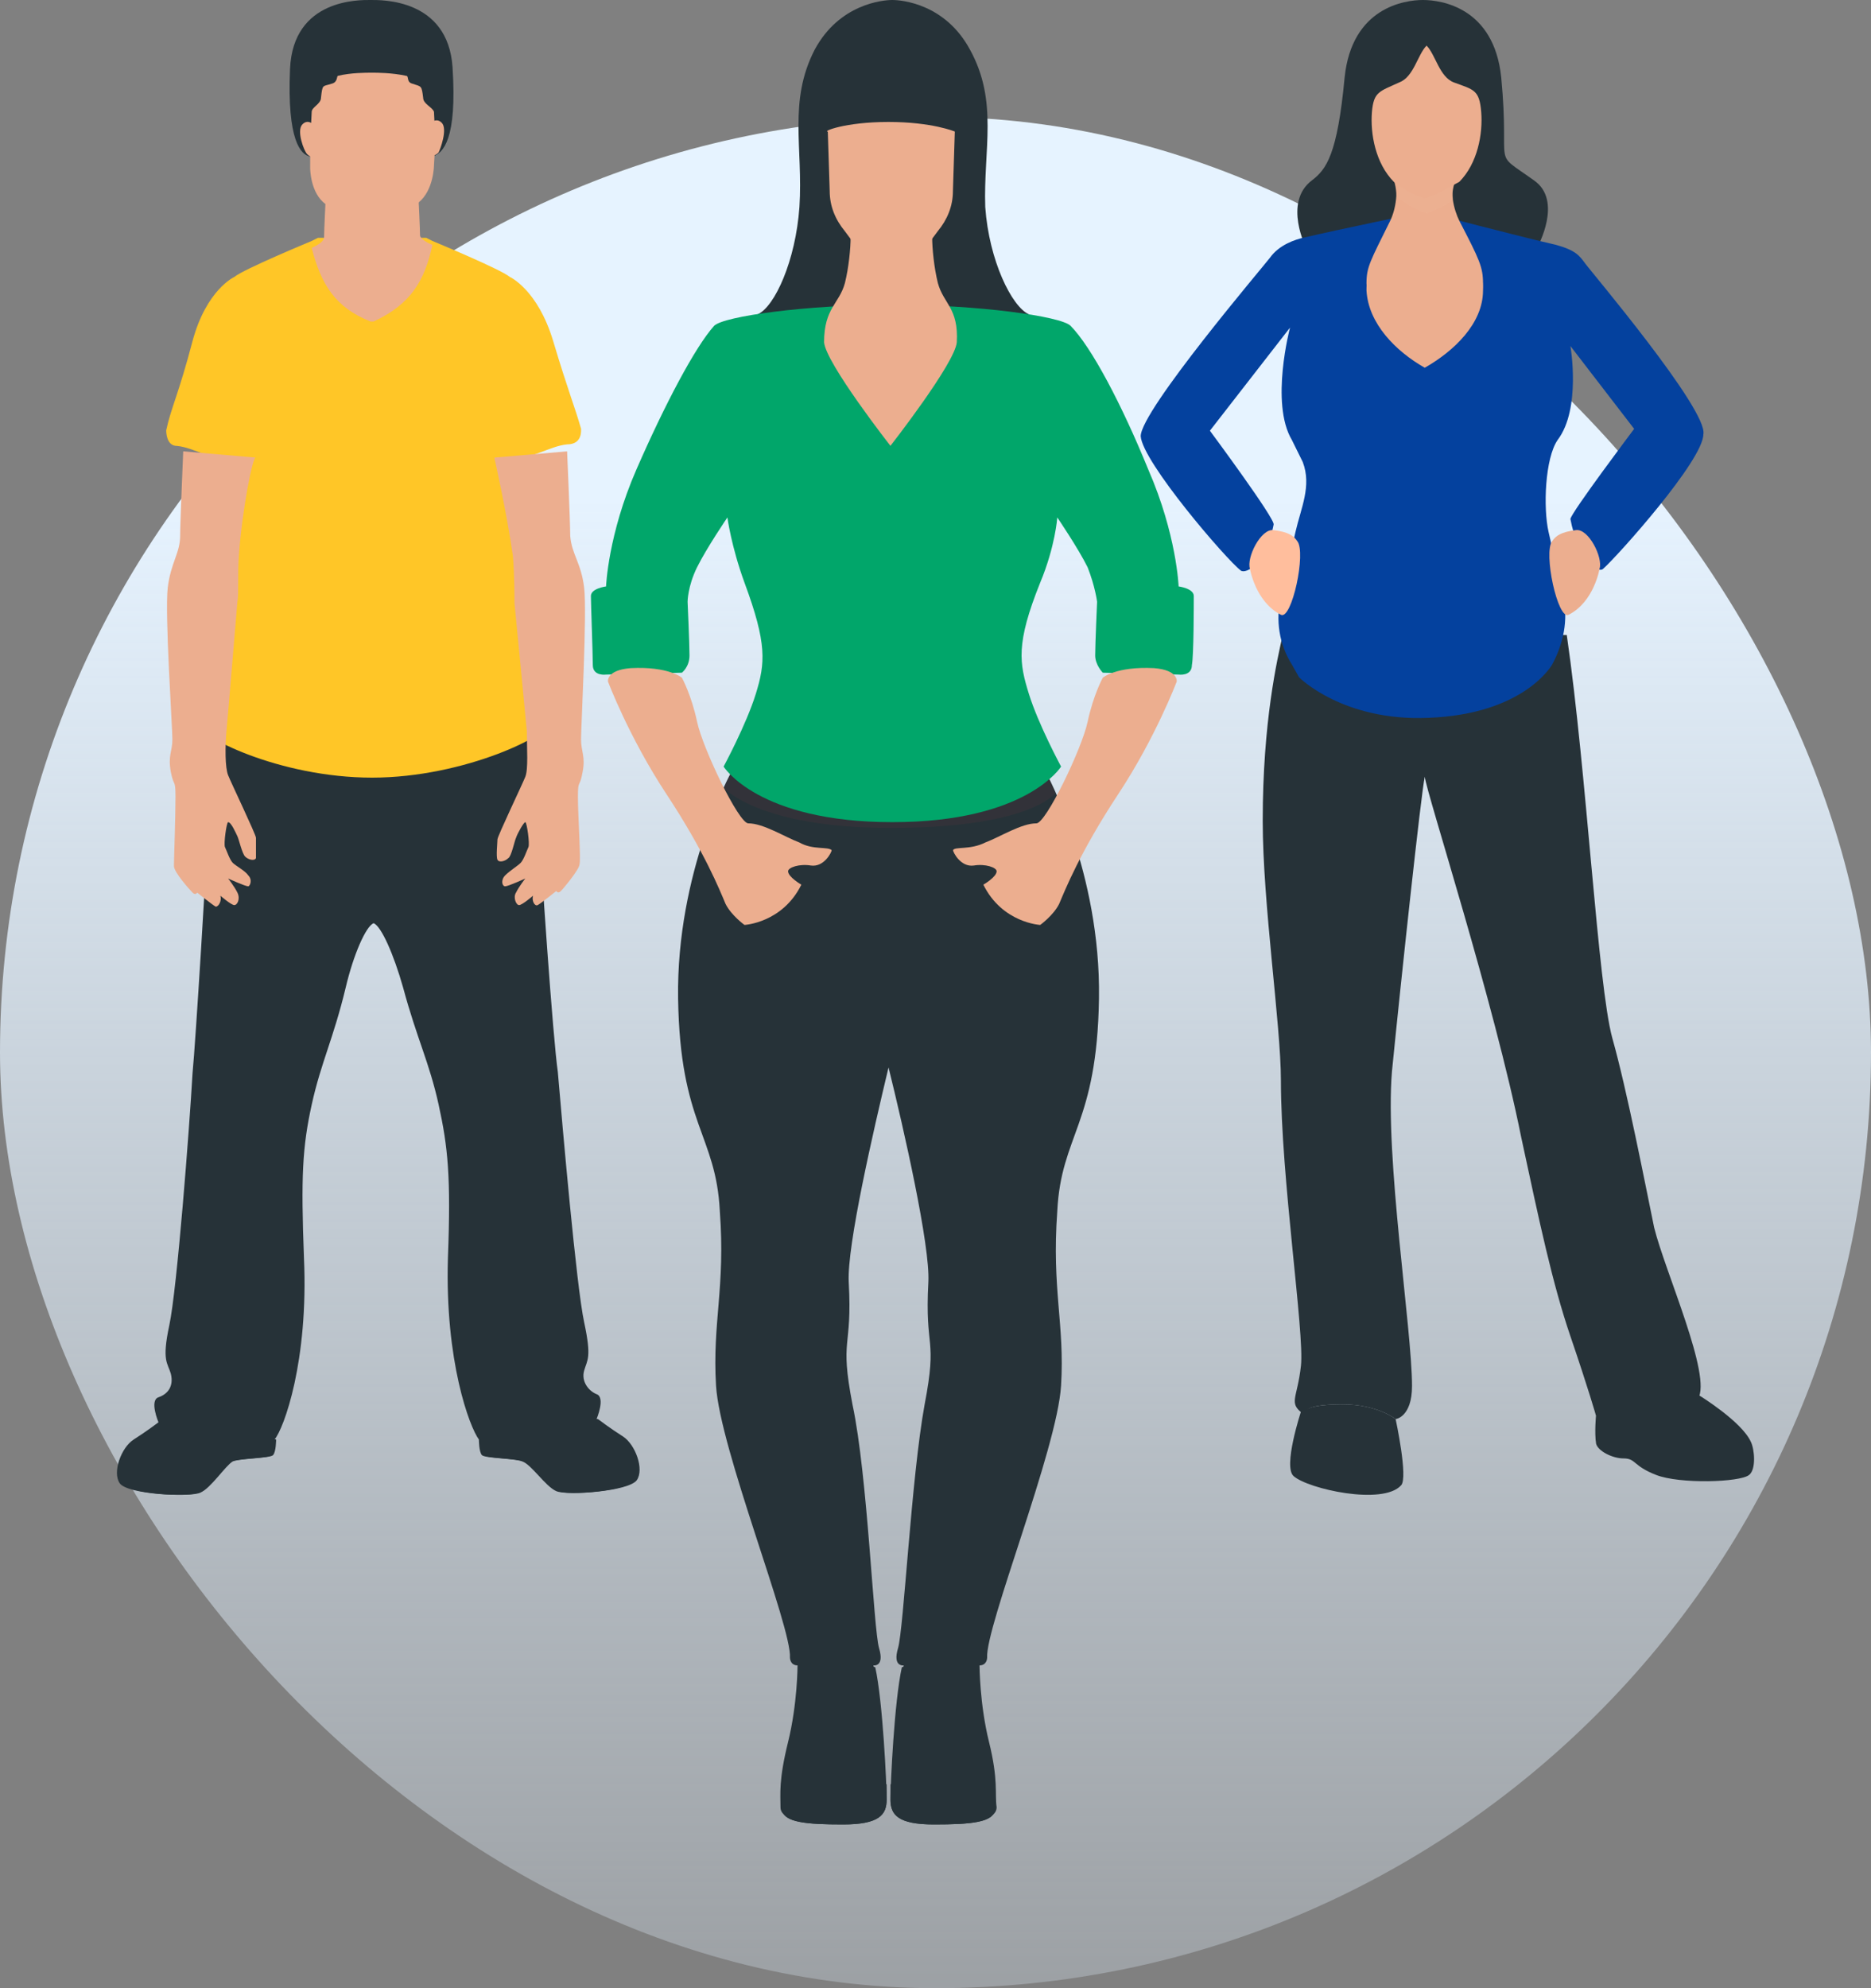 <?xml version="1.0" encoding="UTF-8"?> <svg xmlns="http://www.w3.org/2000/svg" width="80" height="85" viewBox="0 0 80 85" fill="none"><rect x="0" y="0" width="80" height="85" fill="#808080" stroke="none"/> <rect y="5" width="80" height="80" rx="40" fill="url(#paint0_linear)"></rect> <path d="M12.401 2.943C12.534 -0.067 15.379 0 15.843 0C16.306 0 19.152 -0.067 19.35 2.877C19.549 5.954 18.953 6.556 18.49 6.69C18.358 6.957 18.027 7.158 17.762 7.158H13.99C13.659 7.158 13.394 6.957 13.261 6.69C12.864 6.623 12.269 6.021 12.401 2.943Z" fill="#263238"></path> <path d="M5.717 61.543C6.246 61.208 6.776 60.807 6.776 60.807C6.776 60.807 6.379 59.87 6.776 59.737C7.173 59.603 7.437 59.268 7.305 58.733C7.173 58.265 6.908 58.198 7.239 56.66C7.57 55.121 8.099 48.231 8.232 45.889C8.364 44.552 8.827 36.993 8.96 34.25C9.092 31.44 9.291 30.571 9.291 30.571L15.975 32.845L22.66 30.504C22.66 30.504 22.858 31.44 22.991 34.183C23.123 36.993 23.652 44.485 23.851 45.823C24.05 48.164 24.645 54.987 24.976 56.526C25.307 58.064 25.108 58.131 24.976 58.599C24.844 59.068 25.175 59.469 25.506 59.603C25.903 59.737 25.506 60.673 25.506 60.673C25.506 60.673 26.035 61.075 26.565 61.409C27.094 61.743 27.491 62.814 27.16 63.282C26.829 63.75 24.248 63.951 23.785 63.75C23.322 63.55 22.726 62.613 22.329 62.479C21.998 62.346 20.74 62.346 20.608 62.212C20.476 62.078 20.476 61.543 20.476 61.543C20.078 61.008 19.02 58.198 19.152 53.783C19.284 50.305 19.152 49.034 18.755 47.227C18.358 45.421 17.828 44.418 17.233 42.21C16.835 40.806 16.306 39.602 15.975 39.468C15.644 39.602 15.115 40.806 14.784 42.21C14.254 44.418 13.725 45.421 13.328 47.227C12.931 49.034 12.864 50.305 12.997 53.783C13.195 58.198 12.136 61.075 11.739 61.543C11.739 61.543 11.739 62.078 11.607 62.212C11.475 62.346 10.217 62.346 9.886 62.479C9.555 62.613 8.96 63.55 8.496 63.817C8.033 64.018 5.452 63.884 5.121 63.416C4.79 62.947 5.187 61.877 5.717 61.543Z" fill="#263238"></path> <path d="M7.107 18.396C7.305 17.459 7.636 16.857 8.232 14.583C8.827 12.376 10.019 11.84 10.019 11.84C10.416 11.506 13.328 10.302 13.328 10.302C13.328 10.302 13.46 10.235 13.593 10.168H18.226C18.358 10.235 18.49 10.302 18.49 10.302C18.49 10.302 21.402 11.506 21.799 11.84C21.799 11.84 22.991 12.376 23.653 14.583C24.314 16.791 24.579 17.392 24.844 18.329C24.844 18.396 24.91 18.998 24.248 18.998C23.52 19.065 22.66 19.667 21.866 19.6C21.866 19.6 22.527 25.286 22.991 27.36C23.52 29.433 23.52 30.838 23.52 30.838C23.653 31.373 19.88 33.246 15.909 33.246C11.938 33.246 8.364 31.44 8.43 30.905C8.43 30.905 8.43 29.5 8.894 27.427C9.357 25.353 9.953 19.667 9.953 19.667C9.158 19.734 8.298 19.132 7.57 19.065C7.107 19.065 7.107 18.463 7.107 18.396Z" fill="#FFC627"></path> <path d="M21.601 61.542C22.197 61.743 22.66 61.609 22.859 61.476C24.315 60.338 25.572 60.673 25.572 60.673C25.572 60.673 26.102 61.074 26.631 61.409C27.161 61.743 27.558 62.813 27.227 63.282C26.896 63.75 24.315 63.951 23.851 63.75C23.388 63.549 22.793 62.613 22.395 62.479C22.064 62.345 20.807 62.345 20.675 62.211C20.542 62.078 20.542 61.542 20.542 61.542C20.873 61.409 21.27 61.476 21.601 61.542Z" fill="#263238"></path> <path d="M18.358 5.315C18.358 5.315 18.622 4.981 18.887 5.248C19.152 5.516 18.821 6.385 18.755 6.519C18.622 6.653 18.424 6.72 18.424 6.519C18.424 6.051 18.358 5.315 18.358 5.315Z" fill="#ECAE8F"></path> <path d="M13.328 10.601C13.592 10.467 13.857 10.333 13.857 10.132C13.857 9.865 13.923 8.527 13.923 8.527C13.923 8.527 14.784 9.263 15.909 9.263C17.034 9.263 17.894 8.46 17.894 8.46C17.894 8.46 17.96 9.798 17.96 10.065C17.96 10.199 18.291 10.4 18.49 10.467C18.159 12.005 17.563 13.009 15.975 13.745H15.843C14.32 13.143 13.725 12.139 13.328 10.601Z" fill="#ECAE8F"></path> <path d="M10.813 61.61C10.217 61.81 9.754 61.677 9.555 61.543C8.099 60.406 6.842 60.807 6.842 60.807C6.842 60.807 6.312 61.208 5.783 61.543C5.253 61.877 4.856 62.948 5.187 63.416C5.518 63.884 8.099 64.018 8.563 63.817C9.026 63.617 9.621 62.68 9.952 62.479C10.283 62.346 11.541 62.346 11.673 62.212C11.806 62.078 11.806 61.543 11.806 61.543C11.541 61.476 11.144 61.543 10.813 61.61Z" fill="#263238"></path> <path d="M13.46 5.382C13.46 5.382 13.196 5.047 12.931 5.315C12.666 5.582 12.997 6.452 13.129 6.586C13.262 6.719 13.46 6.786 13.46 6.586C13.46 6.117 13.46 5.382 13.46 5.382Z" fill="#ECAE8F"></path> <path d="M13.328 4.781C13.328 4.58 13.725 4.446 13.725 4.179C13.791 3.577 13.791 3.71 14.188 3.577C14.453 3.51 14.387 3.242 14.453 3.242C14.982 3.108 15.644 3.108 15.909 3.108C16.108 3.108 16.77 3.108 17.365 3.242C17.497 3.242 17.365 3.51 17.63 3.577C18.027 3.71 18.027 3.644 18.093 4.179C18.093 4.446 18.49 4.58 18.556 4.781C18.623 6.052 18.623 6.052 18.556 7.055C18.556 7.055 18.556 8.125 17.895 8.661C17.895 8.661 17.034 9.396 15.975 9.463H15.909H15.843C14.784 9.396 13.924 8.728 13.924 8.728C13.262 8.259 13.262 7.189 13.262 7.189C13.262 6.052 13.262 6.052 13.328 4.781Z" fill="#ECAE8F"></path> <path d="M21.137 19.564L24.248 19.296C24.248 19.296 24.381 22.306 24.381 22.908C24.447 23.711 24.844 24.045 24.976 25.116C25.108 26.186 24.844 31.069 24.844 31.604C24.844 32.14 25.042 32.34 24.91 33.009C24.778 33.745 24.711 33.277 24.711 34.08C24.711 34.882 24.844 36.755 24.778 36.956C24.778 37.157 24.116 37.959 23.983 38.093C23.851 38.227 23.785 38.093 23.785 38.093C23.785 38.093 23.123 38.628 22.991 38.695C22.858 38.762 22.726 38.495 22.792 38.294C22.792 38.294 22.329 38.695 22.196 38.695C22.064 38.695 21.932 38.361 22.064 38.16C22.196 37.892 22.461 37.558 22.461 37.558C22.461 37.558 21.733 37.892 21.601 37.892C21.468 37.892 21.402 37.625 21.601 37.424C21.799 37.224 22.13 37.023 22.263 36.889C22.395 36.755 22.527 36.354 22.593 36.22C22.66 36.086 22.527 35.15 22.461 35.15C22.395 35.15 22.13 35.618 22.064 35.819C21.998 35.953 21.866 36.621 21.733 36.688C21.601 36.822 21.336 36.889 21.27 36.755C21.204 36.621 21.27 36.019 21.27 35.886C21.27 35.752 22.329 33.544 22.461 33.21C22.593 32.875 22.527 32.006 22.527 31.27C22.461 30.534 22.064 26.454 21.998 25.785C21.998 25.584 21.998 24.581 21.932 23.778C21.667 21.905 21.137 19.564 21.137 19.564Z" fill="#ECAE8F"></path> <path d="M10.217 23.711C10.151 24.514 10.217 25.45 10.151 25.718C10.085 26.454 9.754 30.534 9.688 31.203C9.621 31.939 9.621 32.809 9.754 33.143C9.886 33.477 10.945 35.685 10.945 35.819C10.945 35.953 10.945 36.555 10.945 36.688C10.879 36.822 10.614 36.755 10.482 36.621C10.349 36.488 10.217 35.886 10.151 35.752C10.085 35.618 9.886 35.15 9.754 35.15C9.688 35.15 9.555 36.086 9.621 36.22C9.688 36.354 9.82 36.755 9.952 36.889C10.085 37.023 10.482 37.224 10.614 37.424C10.813 37.625 10.68 37.892 10.614 37.892C10.482 37.892 9.754 37.558 9.754 37.558C9.754 37.558 10.018 37.892 10.151 38.16C10.283 38.428 10.151 38.695 10.018 38.695C9.886 38.695 9.423 38.294 9.423 38.294C9.489 38.495 9.357 38.762 9.224 38.762C9.092 38.695 8.43 38.16 8.43 38.16C8.43 38.16 8.364 38.294 8.232 38.16C8.099 38.026 7.437 37.29 7.437 37.023C7.437 36.755 7.504 34.949 7.504 34.08C7.504 33.277 7.437 33.678 7.305 33.009C7.173 32.273 7.371 32.14 7.371 31.604C7.371 31.069 7.04 26.253 7.173 25.116C7.305 24.045 7.702 23.644 7.702 22.908C7.702 22.373 7.834 19.296 7.834 19.296L10.945 19.564C10.813 19.43 10.349 21.838 10.217 23.711Z" fill="#ECAE8F"></path> <path d="M60.92 9.049L55.859 10.623C55.859 10.623 54.847 8.656 56.093 7.712C56.715 7.239 57.183 6.61 57.494 3.305C57.805 0.315 60.063 0 60.842 0C61.62 0 63.878 0.315 64.189 3.305C64.579 7.397 63.722 6.374 65.591 7.712C66.837 8.577 65.746 10.544 65.746 10.544L60.92 9.049Z" fill="#263238"></path> <path d="M70.729 52.486C70.34 50.598 69.562 46.585 68.939 44.382C68.316 42.099 67.849 33.05 66.992 27.148H54.847C54.614 28.171 53.991 30.847 53.991 35.096C53.991 38.637 54.769 43.831 54.769 46.191C54.769 50.362 55.781 56.972 55.626 58.388C55.47 59.805 55.081 59.962 55.703 60.434C55.859 60.277 55.937 60.041 57.416 60.041C58.895 60.041 59.674 60.67 59.674 60.67C59.674 60.67 60.375 60.592 60.375 59.254C60.375 56.815 59.207 49.496 59.518 45.798C59.908 41.863 60.764 33.916 60.92 33.208V33.129V33.208C60.998 33.916 63.878 42.808 65.046 48.631C65.825 52.251 66.37 54.847 67.148 57.129C67.927 59.411 68.238 60.513 68.238 60.513C68.238 60.513 69.094 59.726 71.119 59.569C71.664 59.569 72.209 59.647 72.598 59.805C73.221 58.86 71.197 54.375 70.729 52.486Z" fill="#263238"></path> <path d="M57.416 60.04C58.895 60.04 59.674 60.67 59.674 60.67C59.674 60.67 60.219 63.188 59.907 63.502C59.129 64.368 55.937 63.66 55.314 63.109C54.847 62.715 55.625 60.355 55.625 60.355C55.859 60.276 56.014 60.04 57.416 60.04Z" fill="#263238"></path> <path d="M72.684 59.676C72.684 59.676 74.475 60.777 74.864 61.643C75.02 61.958 75.097 62.823 74.786 63.059C74.397 63.374 71.828 63.453 70.816 63.059C69.803 62.666 69.959 62.351 69.414 62.351C68.947 62.351 68.324 62.036 68.246 61.722C68.168 61.249 68.246 60.463 68.246 60.463C68.246 60.463 69.103 59.676 71.127 59.518C71.75 59.361 72.373 59.518 72.684 59.676Z" fill="#263238"></path> <path d="M67.771 11.253C67.537 10.938 67.381 10.702 66.525 10.466C65.124 10.152 60.919 9.05 60.919 9.05C60.919 9.05 57.105 9.837 55.781 10.152C55.392 10.23 54.691 10.466 54.302 11.017C54.068 11.332 48.774 17.548 48.774 18.65C48.852 19.752 52.433 23.922 53.056 24.394C53.29 24.552 54.146 24.08 54.458 22.427C54.535 22.191 51.733 18.414 51.733 18.414L55.158 14.007C55.158 14.007 54.302 17.233 55.236 18.807C55.47 19.279 55.703 19.752 55.703 19.752C56.093 20.775 55.625 21.719 55.392 22.742L54.769 25.496C54.535 26.519 54.691 27.542 55.236 28.407L55.547 28.958C55.547 28.958 57.416 30.847 61.075 30.689C65.201 30.532 66.369 28.407 66.369 28.407C66.836 27.542 67.07 26.519 66.836 25.496L66.213 22.742C65.98 21.719 66.058 19.594 66.603 18.807C67.615 17.47 67.148 14.794 67.148 14.794L69.873 18.335C69.873 18.335 67.148 21.955 67.148 22.191C67.459 23.843 68.316 24.552 68.549 24.316C69.172 23.765 72.831 19.673 72.831 18.571C73.065 17.548 67.926 11.489 67.771 11.253Z" fill="#04419E"></path> <path d="M68.393 24.316C68.393 24.316 68.16 25.733 67.07 26.283C66.603 26.52 65.98 23.608 66.369 23.136C66.525 22.9 66.758 22.742 67.381 22.664C67.926 22.585 68.549 23.844 68.393 24.316Z" fill="#ECAE8F"></path> <path d="M59.44 9.443C59.674 8.971 59.83 8.106 59.596 7.397C59.83 7.555 60.375 8.027 60.919 8.106C61.465 7.948 62.087 7.555 62.243 7.397C61.932 8.106 62.165 8.971 62.399 9.443C63.255 11.096 63.411 11.411 63.411 12.119C63.411 13.535 62.165 14.716 60.919 15.424C59.674 14.716 58.506 13.535 58.428 12.119C58.428 11.411 58.584 11.175 59.44 9.443Z" fill="#ECAE8F"></path> <path d="M59.44 9.741C59.674 9.269 59.83 8.404 59.596 7.695C59.83 7.853 60.375 8.325 60.919 8.404C61.465 8.246 62.087 7.853 62.243 7.695C61.932 8.404 62.165 9.269 62.399 9.741C63.255 11.394 63.411 11.709 63.411 12.417C63.411 13.833 62.165 15.014 60.919 15.722C59.674 15.014 58.506 13.833 58.428 12.417C58.428 11.709 58.584 11.472 59.44 9.741Z" fill="#ECAE8F"></path> <g opacity="0.3"> <path opacity="0.3" d="M62.165 8.499C61.931 8.735 61.386 8.971 60.997 9.128C60.53 8.971 60.063 8.656 59.829 8.499C59.829 8.184 59.829 7.79 59.674 7.476C59.907 7.633 60.452 8.105 60.997 8.184C61.542 8.026 62.165 7.633 62.321 7.476C62.165 7.79 62.087 8.105 62.165 8.499Z" fill="#F2C4AE"></path> </g> <path d="M60.919 8.481C60.374 8.324 59.751 7.931 59.596 7.773C58.817 6.986 58.584 5.727 58.661 4.783C58.739 3.917 58.973 3.917 59.829 3.524C60.452 3.288 60.608 2.344 60.997 1.95C61.386 2.344 61.542 3.288 62.165 3.524C63.021 3.839 63.255 3.839 63.333 4.783C63.41 5.727 63.177 6.986 62.398 7.773C62.087 7.931 61.464 8.324 60.919 8.481Z" fill="#ECAE8F"></path> <path d="M53.445 24.316C53.445 24.316 53.679 25.733 54.769 26.283C55.236 26.52 55.859 23.608 55.469 23.136C55.314 22.9 55.08 22.742 54.457 22.664C53.912 22.585 53.289 23.844 53.445 24.316Z" fill="#FFBE9D"></path> <path d="M28.994 42.687C28.913 37.279 31.264 33.019 31.264 33.019L37.992 33.264L44.721 33.019C44.721 33.019 47.072 37.279 46.99 42.687C46.909 48.094 45.369 48.504 45.207 51.781C44.964 55.14 45.531 56.615 45.369 59.237C45.207 61.941 42.127 69.561 42.208 70.871C42.208 70.871 42.208 71.199 41.883 71.199C41.883 71.199 41.883 72.838 42.289 74.477C42.694 76.115 42.532 76.689 42.613 77.262C42.613 77.836 41.559 77.918 40.019 77.918C38.479 77.918 38.155 77.508 38.155 76.853C38.155 76.197 38.317 72.674 38.641 71.199C38.641 71.199 38.155 71.281 38.398 70.462C38.641 69.643 38.965 63.17 39.533 60.056C40.1 57.107 39.533 57.762 39.695 54.813C39.776 53.256 38.641 48.258 37.992 45.636C37.344 48.34 36.209 53.256 36.29 54.813C36.452 57.762 35.885 57.107 36.452 60.056C37.101 63.088 37.344 69.643 37.587 70.462C37.83 71.281 37.344 71.199 37.344 71.199C37.668 72.756 37.83 76.197 37.83 76.853C37.83 77.508 37.506 77.918 35.966 77.918C34.426 77.918 33.372 77.836 33.372 77.262C33.372 76.689 33.291 76.115 33.696 74.477C34.101 72.838 34.101 71.199 34.101 71.199C33.777 71.199 33.777 70.871 33.777 70.871C33.858 69.561 30.778 61.941 30.616 59.237C30.454 56.533 31.021 55.059 30.778 51.781C30.616 48.504 29.076 48.094 28.994 42.687Z" fill="#263238"></path> <path d="M41.802 71.282C41.802 71.282 41.802 72.921 42.208 74.559C42.613 76.198 42.451 76.771 42.532 77.345C42.532 77.918 41.478 78 39.938 78C38.398 78 38.074 77.591 38.074 76.935C38.074 76.28 38.236 72.757 38.56 71.282C38.56 71.282 39.37 70.954 40.181 70.954C40.992 70.954 41.883 71.282 41.802 71.282Z" fill="#263238"></path> <path d="M42.532 76.279C42.532 76.771 42.532 77.017 42.532 77.344C42.532 77.918 41.478 78 39.938 78C38.398 78 38.074 77.59 38.074 76.935C38.074 76.771 38.074 76.607 38.074 76.279C38.074 76.279 39.857 76.525 40.83 76.525C41.883 76.525 42.532 76.279 42.532 76.279Z" fill="#263238"></path> <path d="M34.182 71.282C34.182 71.282 34.182 72.921 33.777 74.559C33.372 76.198 33.534 76.771 33.453 77.345C33.453 77.918 34.507 78 36.047 78C37.587 78 37.911 77.591 37.911 76.935C37.911 76.28 37.749 72.757 37.425 71.282C37.425 71.282 36.614 70.954 35.804 70.954C34.993 70.954 34.182 71.282 34.182 71.282Z" fill="#263238"></path> <path d="M33.453 76.279C33.453 76.279 34.182 76.525 35.155 76.525C36.371 76.525 37.911 76.279 37.911 76.279C37.911 76.607 37.911 76.853 37.911 76.935C37.911 77.59 37.587 78 36.047 78C34.507 78 33.453 77.918 33.453 77.344C33.453 77.099 33.453 76.771 33.453 76.279Z" fill="#263238"></path> <g opacity="0.3"> <path opacity="0.3" d="M30.94 33.674C30.94 33.674 31.102 33.428 31.264 33.019L37.992 33.264L44.721 33.019C44.721 33.019 44.883 33.346 45.126 33.92C44.559 34.493 42.775 35.395 38.074 35.395C32.399 35.395 30.94 33.674 30.94 33.674Z" fill="#AE3940"></path> </g> <path d="M32.399 13.437C33.129 13.109 34.02 11.143 34.182 8.849C34.344 6.309 33.696 4.342 34.831 2.13C35.885 0.164 37.749 0 38.154 0C38.56 0 40.424 0.164 41.478 2.13C42.694 4.342 42.045 6.391 42.127 8.849C42.289 11.143 43.261 13.109 43.991 13.437C42.856 13.601 33.696 13.601 32.399 13.437Z" fill="#263238"></path> <path d="M25.914 25.072C25.914 25.072 25.995 22.859 27.211 20.074C28.427 17.288 29.724 14.83 30.535 13.929C30.94 13.519 34.507 13.027 38.155 13.027C41.803 13.027 45.369 13.519 45.775 13.929C46.666 14.83 47.963 17.288 49.098 20.074C50.314 22.859 50.395 25.072 50.395 25.072C50.395 25.072 51.044 25.153 51.044 25.481C51.044 25.809 51.044 28.021 50.963 28.431C50.963 28.922 50.395 28.84 50.395 28.84L47.153 28.759C47.153 28.759 46.828 28.431 46.828 28.021C46.828 27.529 46.909 25.727 46.909 25.727C46.909 25.727 46.828 25.072 46.504 24.252C46.099 23.433 45.207 22.122 45.207 22.122C45.207 22.122 45.126 23.351 44.477 24.908C43.424 27.529 43.586 28.349 43.991 29.66C44.397 30.971 45.369 32.773 45.369 32.773C45.369 32.773 43.91 35.149 38.155 35.149C32.399 35.149 30.94 32.773 30.94 32.773C30.94 32.773 31.913 30.971 32.318 29.66C32.723 28.349 32.804 27.529 31.832 24.908C31.264 23.351 31.102 22.122 31.102 22.122C31.102 22.122 30.21 23.433 29.805 24.252C29.4 25.072 29.4 25.727 29.4 25.727C29.4 25.727 29.481 27.529 29.481 28.021C29.481 28.513 29.157 28.759 29.157 28.759L25.914 28.84C25.914 28.84 25.347 28.922 25.347 28.431C25.347 27.939 25.266 25.809 25.266 25.481C25.266 25.153 25.914 25.072 25.914 25.072Z" fill="#01A66A"></path> <path d="M34.183 36.02C33.535 35.774 32.643 35.2 31.994 35.2C31.589 35.2 30.049 32.005 29.806 30.858C29.563 29.711 29.157 28.974 29.157 28.974C29.157 28.974 28.59 28.482 26.969 28.564C25.915 28.646 25.996 29.137 25.996 29.137C25.996 29.137 26.887 31.514 28.509 33.971C30.13 36.429 30.779 38.068 31.022 38.642C31.265 39.133 31.832 39.543 31.832 39.543C31.832 39.543 33.454 39.461 34.264 37.822C34.264 37.822 33.697 37.495 33.697 37.249C33.697 37.085 34.183 36.921 34.67 37.003C35.237 37.085 35.561 36.429 35.561 36.347C35.399 36.184 34.751 36.347 34.183 36.02Z" fill="#ECAE8F"></path> <path d="M36.128 12.096C36.29 11.441 36.371 10.621 36.371 10.13L37.02 10.949C37.263 11.277 37.587 11.441 37.992 11.441H38.235C38.641 11.441 38.965 11.277 39.208 10.949L39.857 10.13C39.857 10.621 39.938 11.441 40.1 12.096C40.343 12.998 40.992 13.161 40.91 14.636C40.829 15.537 38.073 19.061 38.073 19.061C38.073 19.061 35.317 15.537 35.236 14.636C35.236 13.161 35.885 12.998 36.128 12.096Z" fill="#ECAE8F"></path> <path d="M37.989 5.214C39.853 5.214 40.826 5.624 40.826 5.624L40.745 8.163C40.745 8.819 40.502 9.392 40.097 9.884L39.853 10.212L39.205 11.031C38.962 11.359 38.638 11.523 38.232 11.523H37.989C37.584 11.523 37.259 11.359 37.016 11.031L36.368 10.212L36.124 9.884C35.719 9.392 35.476 8.819 35.476 8.163L35.395 5.624C35.152 5.624 36.124 5.214 37.989 5.214Z" fill="#ECAE8F"></path> <path d="M42.127 36.02C42.776 35.774 43.667 35.2 44.316 35.2C44.721 35.2 46.261 32.005 46.505 30.858C46.748 29.711 47.153 28.974 47.153 28.974C47.153 28.974 47.72 28.482 49.342 28.564C50.395 28.646 50.314 29.137 50.314 29.137C50.314 29.137 49.423 31.514 47.801 33.971C46.18 36.429 45.532 38.068 45.288 38.642C45.045 39.133 44.478 39.543 44.478 39.543C44.478 39.543 42.857 39.461 42.046 37.822C42.046 37.822 42.614 37.495 42.614 37.249C42.614 37.085 42.127 36.921 41.641 37.003C41.073 37.085 40.749 36.429 40.749 36.347C40.83 36.184 41.479 36.347 42.127 36.02Z" fill="#ECAE8F"></path> <defs> <linearGradient id="paint0_linear" x1="40" y1="5" x2="40" y2="111" gradientUnits="userSpaceOnUse"> <stop offset="0.151" stop-color="#E6F3FF"></stop> <stop offset="1" stop-color="#E2F1FF" stop-opacity="0"></stop> </linearGradient> </defs> </svg> 